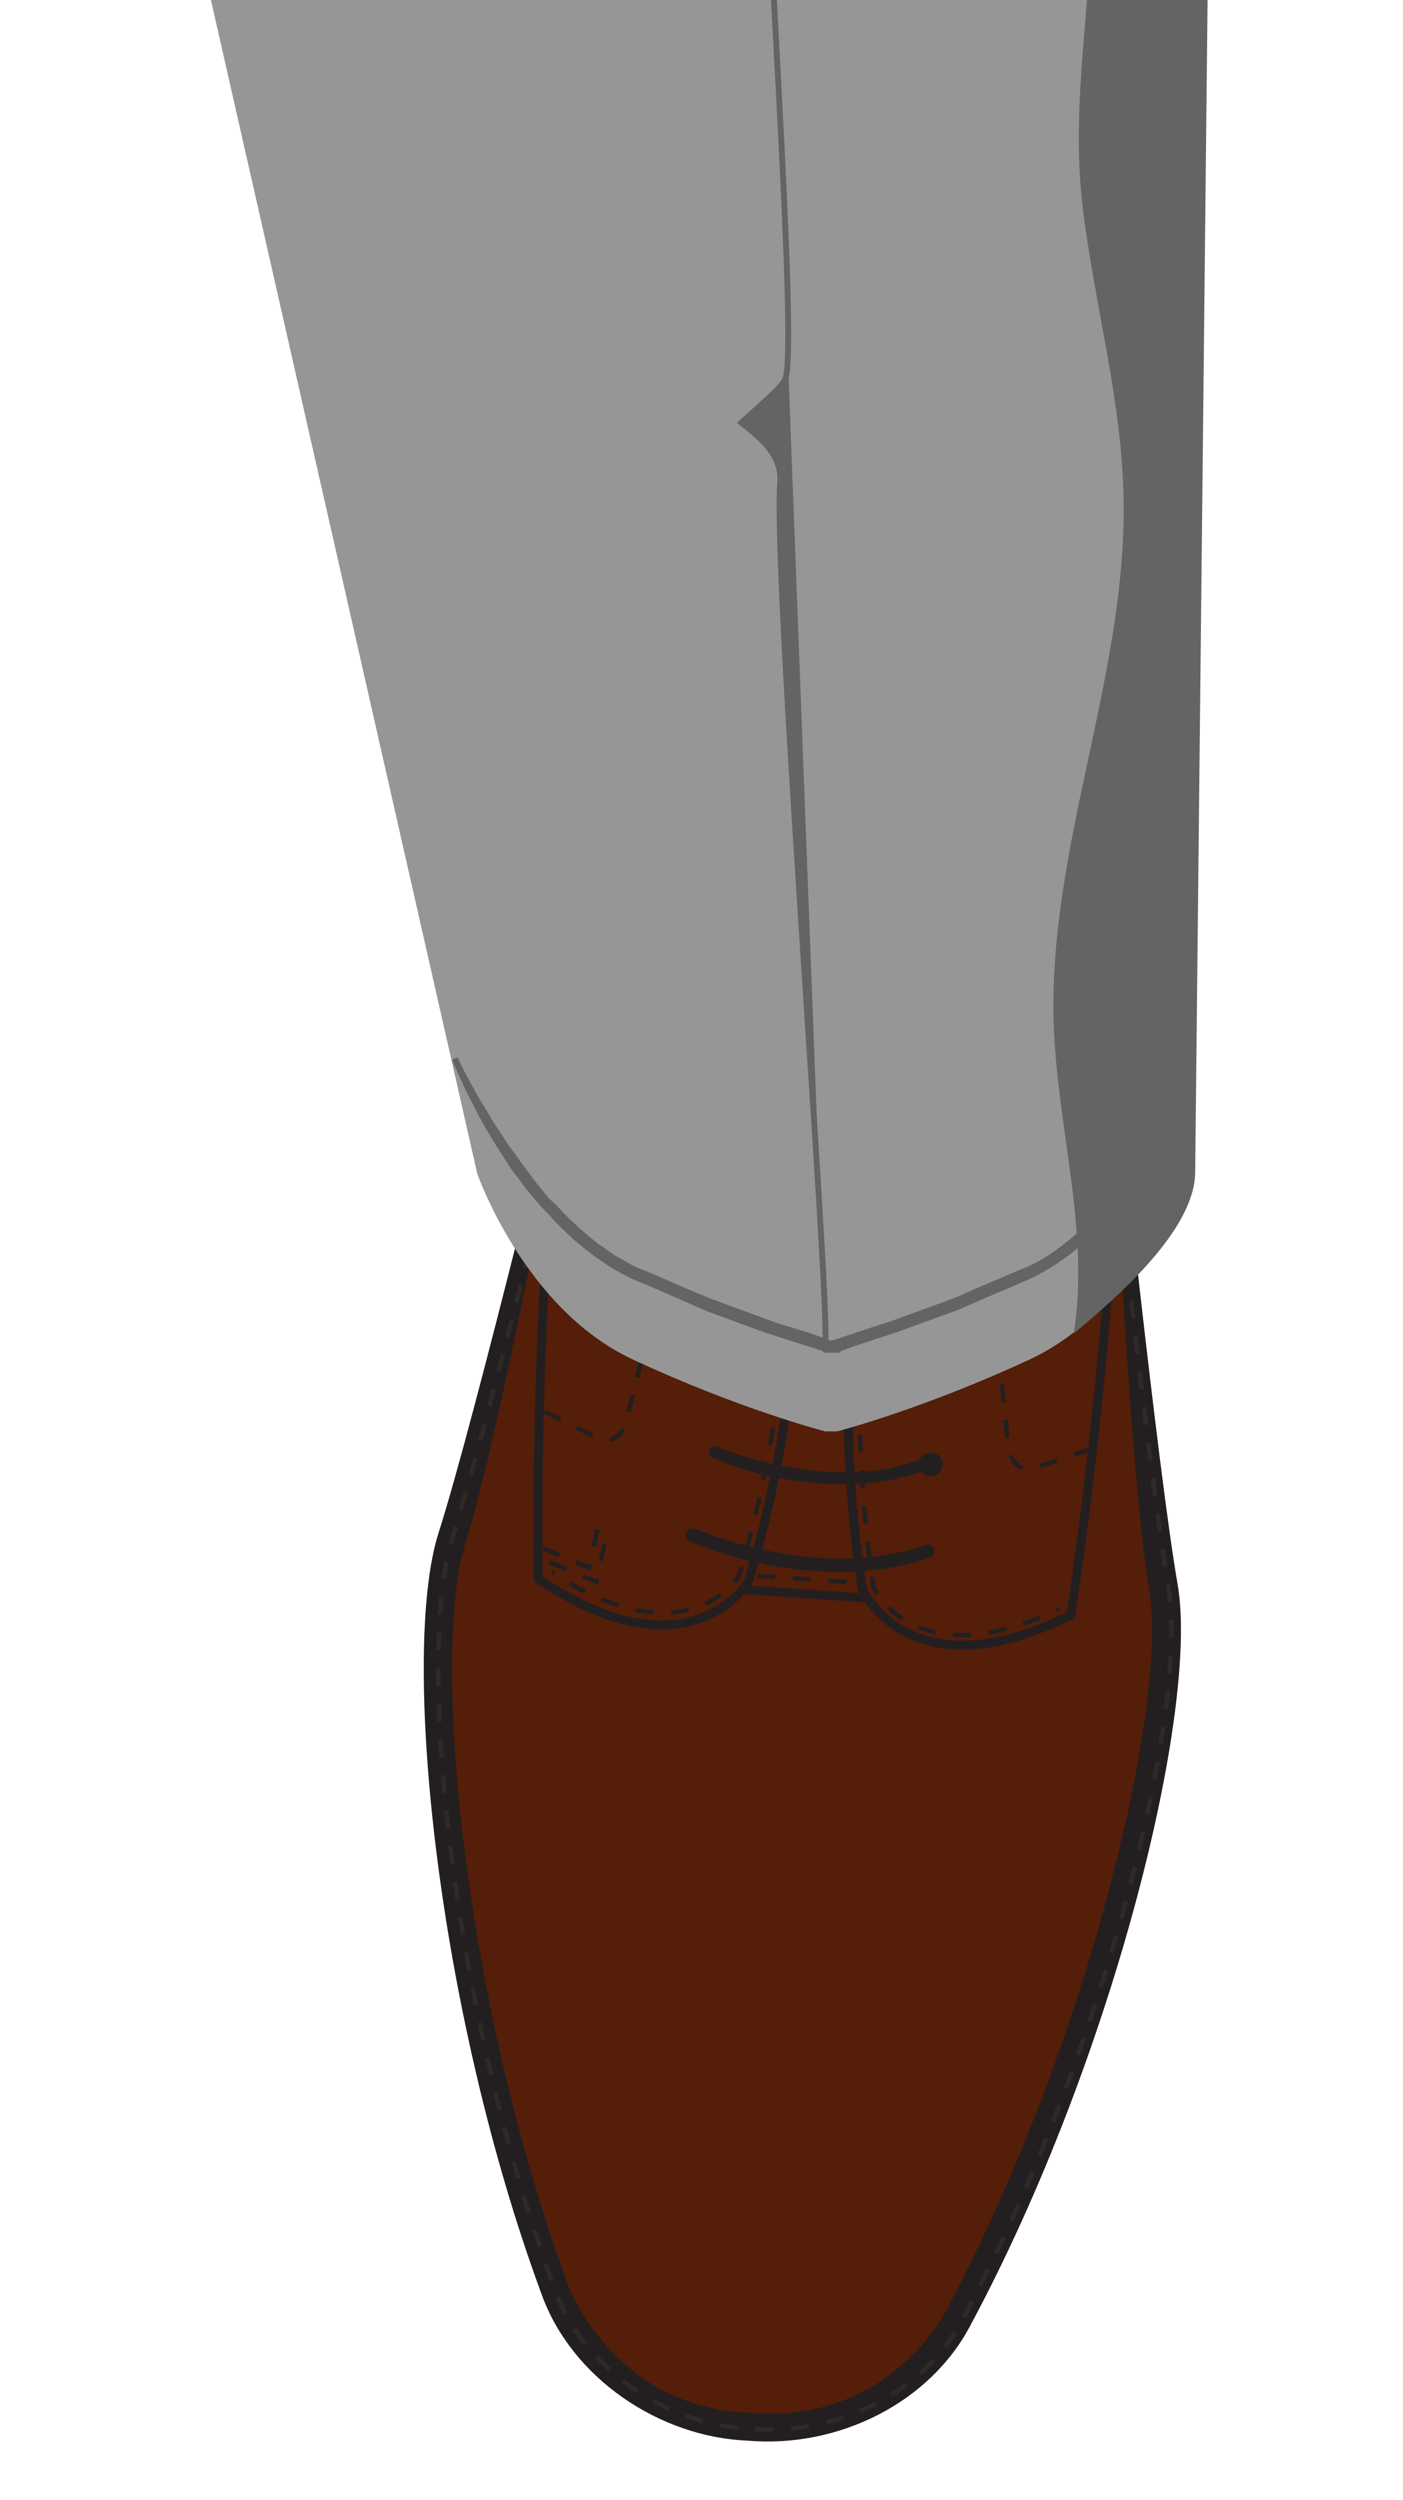 <?xml version="1.0" encoding="utf-8"?>
<!-- Generator: Adobe Illustrator 24.1.1, SVG Export Plug-In . SVG Version: 6.00 Build 0)  -->
<svg version="1.1" id="Layer_1" xmlns="http://www.w3.org/2000/svg" xmlns:xlink="http://www.w3.org/1999/xlink" x="0px" y="0px"
	 viewBox="0 0 239 425.8" style="enable-background:new 0 0 239 425.8;" xml:space="preserve">
<style type="text/css">
	.st0{fill:#231F20;stroke:#231F20;stroke-width:1.522;stroke-miterlimit:3.864;}
	.st1{fill:#231F20;}
	.st2{fill:#541E09;stroke:#231F20;stroke-width:1.522;stroke-miterlimit:3.864;}
	.st3{fill:none;stroke:#2E2A25;stroke-width:0.761;stroke-miterlimit:3.864;stroke-dasharray:3.045,3.045;}
	.st4{fill:none;stroke:#231F20;stroke-width:0.761;stroke-miterlimit:3.864;stroke-dasharray:3.045,3.045;}
	.st5{fill:#2E2A25;stroke:#231F20;stroke-width:1.522;stroke-miterlimit:3.864;}
	.st6{fill:#969696;}
	.st7{fill:#646464;stroke:#646464;stroke-miterlimit:10;}
</style>
<g id="XMLID_1_">
	<path id="XMLID_28_" class="st0" d="M100.2,174.3c5.5-81.7,41.5-89.6,65.1-75.6c19.1,11.3,21,60.6,20.9,81.5l3.6,0.2
		c0,0,3.2,70.2,6.7,90c3.4,19.8-10.5,78.1-34.6,123.3c0,0-9.8,20-34.3,17.9c-23.9-0.9-31.6-22.4-31.6-22.4
		c-17.7-48-23.5-107.7-17.4-126.8c6.1-19.1,19-88.2,19-88.2L100.2,174.3L100.2,174.3z"/>
	<path id="XMLID_27_" class="st1" d="M74.7,261.1c6.1-19,22.4-86.3,22.4-86.3c17,1.2,47.9,3.3,92.8,6.4c0.6,5.2,7.4,69.7,10.7,88.6
		c3.7,21.2-10.8,80.5-35.1,125.9c-7,13.7-22.9,21.3-38.1,20c-15.1-0.6-30.1-10.7-35.2-25.1C74.4,342.3,68.2,281.6,74.7,261.1
		L74.7,261.1z"/>
	<path id="XMLID_26_" class="st2" d="M190.4,191.6c1.1,20.6,3.5,64,6.1,78.9c3.4,19.8-10.5,78.1-34.6,123.3c0,0-9.8,20-34.3,17.9
		c-23.9-0.9-31.6-22.4-31.6-22.4c-17.7-48-23.5-107.7-17.4-126.8c4.2-13.2,11.6-50.2,15.8-71.8c8.6,12.5,31.5,38.7,54.7,41.5
		C169.4,234.5,184.4,205.7,190.4,191.6L190.4,191.6z"/>
	<path id="XMLID_25_" class="st3" d="M188.7,185.2c1.6,15.2,7.4,68.1,10.3,85c3.6,20.5-10.7,79.3-34.9,124.6
		c-6.6,12.9-21.7,20.1-36.2,18.9c-14.3-0.6-28.6-10.3-33.4-23.8c-17.7-48.1-23.7-108.3-17.4-128.1c5.2-16.3,18-68.4,21.5-82.7"/>
	<path id="XMLID_24_" class="st2" d="M167.3,108.4c0,0-17.3-16.5-38.1-2.6c0,0-6.6-10.5,6.4-19.7c0,0,11.5-5.2,29,2.3
		C164.5,88.4,171.1,96.2,167.3,108.4L167.3,108.4z"/>
	<path id="XMLID_23_" class="st2" d="M107,269.4l59.9,4.1l3.1-45.3l-3.5-18.2c0,0-2-5.2-6.6-4.6c-4.6,0.6-9,4.7-18.6,4.6
		c-8.7-1.5-13.3-5.9-17.8-7.1c-4.5-1.2-7.2,3.6-7.2,3.6l-5.9,17.6L107,269.4L107,269.4z"/>
	<path id="XMLID_20_" class="st4" d="M167.5,106.2c0,0-17.3-16.5-38.1-2.6 M112.6,227.5l0.2-2.9l5.8-17.1c0.4-0.7,2.3-3.2,4.8-2.5
		c0.9,0.2,1.9,0.7,3,1.3c1.2,0.6,2.5,1.3,3.8,2c2.9,1.5,6.4,3.1,11.1,3.9h0.3c5.1,0,8.9-1.1,11.9-2.2c1.4-0.5,2.7-1.1,3.9-1.6
		c1.2-0.4,2.1-0.7,3-0.9c2.6-0.3,4.1,2.5,4.4,3.2l3.4,17.8l-0.2,2.9"/>
	<path id="XMLID_19_" class="st2" d="M91.7,268.9c0,0-3.7-177.7,44.1-182.8c0,0-8.5,7.4-6.1,20.1c0,0-26.5,47.7-23.1,80.4
		c3.5,32.7,29.4,26.3,28.2,44.8c-1.2,18.5-7.3,38-7.3,38S117.3,286.3,91.7,268.9L91.7,268.9z"/>
	<path id="XMLID_18_" class="st2" d="M182.4,275.1c0,0,28-175.5-18.7-187.1c0,0,7.4,8.4,3.3,20.7c0,0,19.8,50.9,11.8,82.8
		c-7.9,31.9-32.8,22.1-34,40.5c-1.3,18.5,2.1,38.6,2.1,38.6S154.7,288.8,182.4,275.1L182.4,275.1z"/>
	<path id="XMLID_13_" class="st4" d="M127.9,105.8c-1.4,2.7-7.2,13.6-12.6,27.5c-6.2,16-12.1,36.5-10.3,53.4
		c1.8,17.1,9.6,24.1,16.7,29.2c1.7,1.2,3.3,2.3,4.8,3.4c1.5,1.1,2.7,2.1,3.8,3.2c1.9,2.1,3.1,4.7,2.8,8.7c-1.2,17-6.5,34.9-7.2,37.2
		l-0.2,0.3c-0.3,0.4-0.7,0.9-1.3,1.5c-1.2,1.2-3,2.6-5.6,3.5c-4.9,1.8-12.9,1.9-24.8-5.9 M169.2,108.9c1.1,2.8,5.3,14.4,8.7,29
		c4,16.7,7,37.8,2.9,54.3c-4.2,16.7-12.9,22.6-20.5,26.6c-1.8,1-3.6,1.8-5.3,2.7c-1.6,0.9-3,1.7-4.2,2.7c-2.2,1.8-3.7,4.2-4,8.2
		c-1.2,17,1.6,35.4,2,37.9l0.2,0.4c0.2,0.4,0.6,1,1.1,1.6c1,1.3,2.6,3,5,4.2c4.6,2.4,12.5,3.7,25.4-2.5 M115.2,208l-8.3,33.2
		c0,0-0.8,5.9-5.7,3.4c-4.9-2.4-9-4.5-9-4.5 M168,211.6l3.7,34c0,0,0,5.9,5.2,4.2c5.1-1.7,9.5-3.2,9.5-3.2"/>
	<path id="XMLID_12_" class="st1" d="M123.4,229.3c0,0,18.3,8,33.9,2.4c1.3-0.5,2,1.4,0.7,1.9c-10.5,3.8-25.2,2.1-35.4-2.4
		C121.3,230.6,122.1,228.7,123.4,229.3L123.4,229.3z"/>
	<path id="XMLID_11_" class="st1" d="M122.2,246.4c0,0,18.3,8,33.9,2.4c1.3-0.5,2,1.4,0.7,1.9c-10.5,3.8-25.2,2.1-35.4-2.4
		C120.1,247.7,120.9,245.9,122.2,246.4L122.2,246.4z"/>
	<path id="XMLID_10_" class="st1" d="M118.5,260.4c0,0,21.1,9.3,39.1,2.7c1.5-0.5,2.3,1.7,0.8,2.2c-12.2,4.4-29.1,2.4-40.9-2.8
		C116.1,261.9,117,259.8,118.5,260.4L118.5,260.4z"/>
	<path id="XMLID_9_" class="st1" d="M157.8,230.5c1.1,0.1,2,1.1,1.9,2.2s-1.1,2-2.2,1.9c-1.1-0.1-2-1.1-1.9-2.2
		S156.6,230.5,157.8,230.5L157.8,230.5z"/>
	<path id="XMLID_8_" class="st1" d="M158.7,247.4c1.1,0.1,2,1.1,1.9,2.2s-1.1,2-2.2,1.9s-2-1.1-1.9-2.2S157.5,247.3,158.7,247.4
		L158.7,247.4z"/>
	<polygon id="XMLID_7_" class="st5" points="156.5,111.6 151.5,185.3 134.9,184.2 140,110.4 	"/>
	<path id="XMLID_2_" class="st4" d="M149.6,183.2l-12.5-0.9l4.8-69.7l12.5,0.9L149.6,183.2L149.6,183.2z M129,268.4l17.5,1.2
		 M93.7,266.1l7.9,3.3l1.8-8.4 M92.5,263.7l7.9,3.3l1.4-6.6"/>
</g>
<g>
	<path class="st6" d="M205.6-36.8l-3.7,236.5c0,0-7.9,23.2-26.4,31.8s-32.9,12.3-32.9,12.3h-2c0,0-14.5-3.7-32.9-12.3
		s-26.4-31.6-26.4-31.6L27.6-36.7l147.3-0.1H205.6z"/>
	<path class="st7" d="M186.1-36c0.4-0.4,1.3-0.1,4.1-0.7c4.6-1,10.6-0.1,15.4-0.1c0,0-2.5,236.3-2.5,236.5
		c-0.1,9.5-13,20.7-19.5,26.2c2.3-17.1-3-34.2-3.6-51.4c-1-30.2,12.5-59.4,11.9-89.6c-0.3-16.9-5-33.2-7-49.9
		c-2.1-17.9,1.8-35.4,1.6-53.3c-0.1-4.2-1.7-9.7-1-13.8C185.9-34.7,185.8-35.7,186.1-36z"/>
	<g>
		<path class="st7" d="M201.9,179.7c-0.9,3.3-2,6.5-3.3,9.7c-1.3,3.2-2.8,6.3-4.4,9.2c-0.8,1.5-1.8,2.9-2.8,4.3
			c-1,1.4-2,2.8-3.1,4.1s-2.3,2.6-3.5,3.8c-1.2,1.2-2.6,2.3-4,3.3s-2.9,1.9-4.4,2.7c-1.6,0.8-3.1,1.4-4.7,2.1l-4.7,2
			c-1.6,0.7-3.1,1.4-4.7,2l-9.6,3.5l-4.9,1.6l-2.4,0.8l-2.5,0.9l-0.1,0.2h-0.2h-2l0,0l-0.1-0.2l-2.5-0.8l-2.5-0.8
			c-1.7-0.5-3.3-1.1-5-1.6l-9.8-3.6l-4.8-2.1l-4.8-2.1l-2.4-1c-0.4-0.2-0.8-0.3-1.2-0.5l-1.1-0.6c-0.8-0.4-1.5-0.8-2.3-1.3l-2.2-1.5
			c-0.4-0.3-0.7-0.5-1.1-0.8l-1-0.8c-0.7-0.6-1.4-1.1-2-1.7l-1.9-1.8l-0.9-0.9l-0.9-1l-1.8-1.9l-1.7-2c-0.6-0.7-1.1-1.4-1.6-2.1
			l-1.6-2.1c-0.9-1.5-1.9-2.9-2.8-4.4c-0.9-1.5-1.8-3-2.6-4.5s-1.6-3.1-2.4-4.7c-0.7-1.6-1.5-3.2-2.1-4.8c0.7,1.6,1.5,3.1,2.4,4.7
			c0.8,1.5,1.7,3,2.6,4.5s1.8,3,2.8,4.4c0.9,1.5,2,2.8,3,4.3c1.1,1.4,2,2.8,3.1,4.1l1.6,2l1.6,1.5l0.9,1l0.9,0.9l1.9,1.8
			c0.7,0.6,1.3,1.1,2,1.7l1,0.8c0.3,0.3,0.7,0.5,1,0.7l2.1,1.5c0.7,0.4,1.5,0.8,2.3,1.3l1.1,0.6l1.2,0.5l2.4,1l4.8,2.1l4.8,2
			l9.8,3.6c1.6,0.6,3.3,1.1,5,1.6l2.5,0.8l2.5,0.9l-0.2,0.2h2l-0.1-0.2l2.4-0.8l2.4-0.8l4.9-1.6l9.6-3.5c1.6-0.6,3.1-1.3,4.7-2
			l4.7-2c1.5-0.7,3.2-1.3,4.7-2s2.9-1.6,4.3-2.6c1.3-1,2.7-2,3.9-3.2c1.2-1.2,2.4-2.4,3.5-3.7s2.1-2.6,3.1-4s1.9-2.8,2.7-4.3
			c1.8-2.9,3.4-5.9,4.8-8.9C199.5,186.1,200.8,182.9,201.9,179.7z"/>
	</g>
	<path class="st7" d="M140.6,228.9c0.6-10.9-8.9-130.3-7.7-146.6c0.4-4.8-3.2-7.6-6.6-10.3c1.5-1.4,3-2.7,4.5-4.1
		c1.1-1,2.2-2,2.9-3.2c2.5-4.1-4-89.4-3.2-101.4"/>
</g>
</svg>
